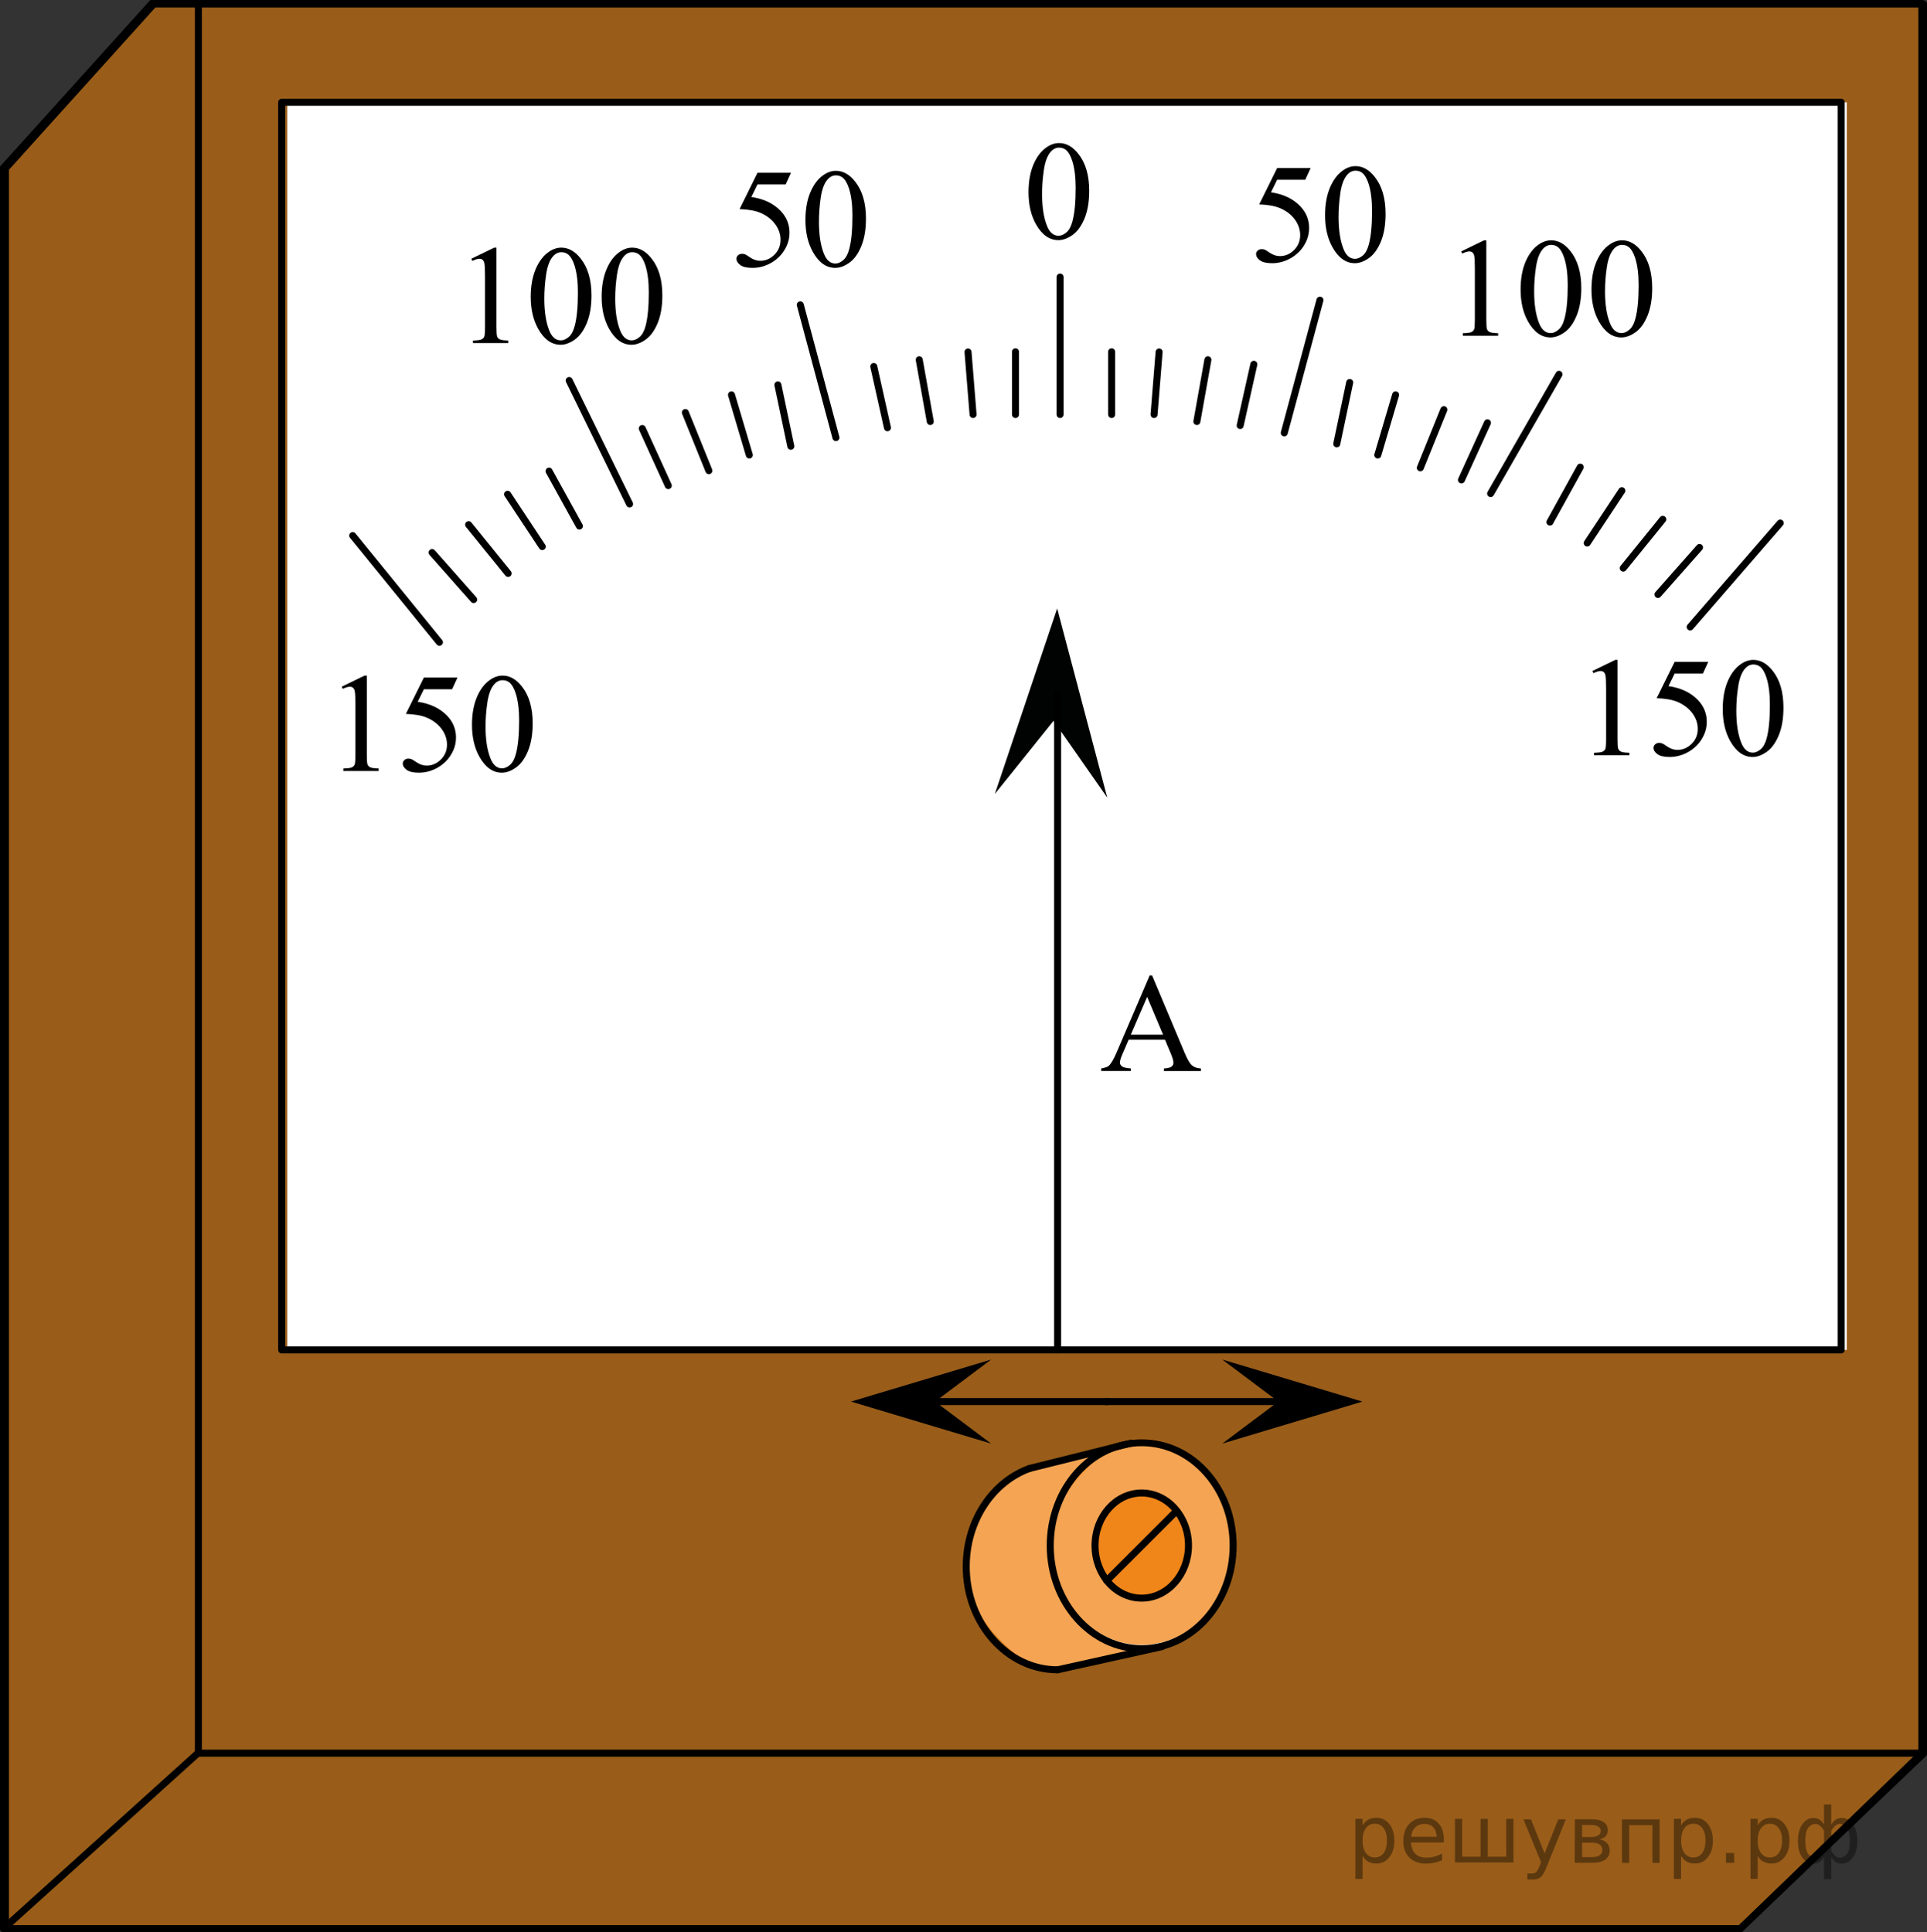 <?xml version="1.0" encoding="utf-8"?>
<!-- Generator: Adobe Illustrator 16.0.0, SVG Export Plug-In . SVG Version: 6.00 Build 0)  -->
<!DOCTYPE svg PUBLIC "-//W3C//DTD SVG 1.1//EN" "http://www.w3.org/Graphics/SVG/1.1/DTD/svg11.dtd">
<svg version="1.1" id="Layer_1" xmlns="http://www.w3.org/2000/svg" xmlns:xlink="http://www.w3.org/1999/xlink" x="0px" y="0px"
	 width="206.303px" height="206.895px" viewBox="-53.877 -55.719 206.303 206.895"
	 enable-background="new -53.877 -55.719 206.303 206.895" xml:space="preserve">
<rect x="-53.877" y="-55.719" width="206.303" height="206.895" fill="#333333" stroke="none"/>
<polygon opacity="0.5" fill="#FF8800" enable-background="new    " points="132.449,150.801 -53.295,150.801 -53.295,-37.684 
	-37.405,-55.298 152.051,-55.298 152.051,132.063 "/>
<polyline fill="none" stroke="#000000" stroke-width="0.75" stroke-linecap="round" stroke-linejoin="round" stroke-miterlimit="8" points="
	132.449,150.801 152.051,132.063 152.051,-55.298 -37.405,-55.298 -53.295,-37.684 -53.295,150.801 "/>
<rect x="-23.123" y="-44.768" fill="#FFFFFF" width="166.966" height="133.599"/>
<rect x="-32.641" y="-55.342" fill="none" stroke="#000000" stroke-width="0.75" stroke-linecap="round" stroke-linejoin="round" stroke-miterlimit="8" width="184.517" height="187.356"/>
<line fill="none" stroke="#000000" stroke-width="0.75" stroke-linecap="round" stroke-linejoin="round" stroke-miterlimit="8" x1="-53.502" y1="150.801" x2="-53.502" y2="-37.74"/>
<line fill="none" stroke="#000000" stroke-width="0.75" stroke-linecap="round" stroke-linejoin="round" stroke-miterlimit="8" x1="132.449" y1="150.801" x2="-53.309" y2="150.801"/>
<path fill="none" stroke="#000000" stroke-width="0.75" stroke-linecap="round" stroke-linejoin="round" stroke-miterlimit="8" d="
	M146.933-55.344"/>
<line fill="none" stroke="#000000" stroke-width="0.75" stroke-linecap="round" stroke-linejoin="round" stroke-miterlimit="8" x1="132.449" y1="150.801" x2="151.878" y2="132.016"/>
<line fill="none" stroke="#000000" stroke-width="0.75" stroke-linecap="round" stroke-linejoin="round" stroke-miterlimit="8" x1="-53.502" y1="150.801" x2="-32.644" y2="131.972"/>
<line fill="none" stroke="#000000" stroke-width="0.75" stroke-linecap="round" stroke-linejoin="round" stroke-miterlimit="8" x1="-53.502" y1="-37.74" x2="-37.616" y2="-55.344"/>
<line fill="none" stroke="#000000" stroke-width="0.75" stroke-linecap="round" stroke-linejoin="round" stroke-miterlimit="8" x1="-37.616" y1="-55.344" x2="-32.641" y2="-55.344"/>
<rect x="-23.72" y="-44.767" fill="none" stroke="#000000" stroke-width="0.75" stroke-linecap="round" stroke-linejoin="round" stroke-miterlimit="8" width="166.962" height="133.598"/>
<path fill="none" stroke="#000000" stroke-width="0.75" stroke-linecap="round" stroke-linejoin="round" stroke-miterlimit="8" d="
	M68.139,113.716"/>
<path fill="none" stroke="#000000" stroke-width="0.75" stroke-linecap="round" stroke-linejoin="round" stroke-miterlimit="8" d="
	M58.955,103.372"/>
<g>
	<path fill="#FFFFFF" d="M68.35,120.87c-5.379,0-9.763-4.932-9.763-11.029c0-6.104,4.387-11.043,9.763-11.043
		c5.407,0,9.794,4.926,9.794,11.043C78.141,115.926,73.767,120.87,68.35,120.87z"/>
	<path fill="#FFFFFF" d="M65.804,98.864l-10.62,3.085c-12.503,10.125-1.116,19.922,2.275,20.924
		c2.392,0.979,10.374-1.745,10.374-1.745s-8.766-1.642-9.236-11.294C58.436,103.565,65.804,98.864,65.804,98.864z"/>
</g>
<path fill="none" stroke="#000000" stroke-width="0.75" stroke-linecap="round" stroke-linejoin="round" stroke-miterlimit="8" d="
	M68.344,112.314"/>
<path opacity="0.75" fill="#F08519" enable-background="new    " d="M65.722,98.864l-10.633,3.085
	c-12.52,10.125-1.115,19.922,2.276,20.924c2.391,0.979,10.377-1.745,10.377-1.745s-8.769-1.642-9.243-11.294
	C58.342,103.565,65.722,98.864,65.722,98.864z"/>
<path opacity="0.75" fill="#F08519" enable-background="new    " d="M68.35,120.419c-5.379,0-9.763-4.94-9.763-11.039
	c0-6.104,4.387-11.044,9.763-11.044c5.407,0,9.794,4.938,9.794,11.044C78.141,115.474,73.767,120.419,68.35,120.419z"/>
<path fill="none" stroke="#000000" stroke-width="0.75" stroke-linecap="round" stroke-linejoin="round" stroke-miterlimit="8" d="
	M59.35,123.085c-5.395,0-9.783-4.953-9.783-11.058c0-4.925,2.84-9.088,6.798-10.512"/>
<line fill="none" stroke="#000000" stroke-width="0.75" stroke-linecap="round" stroke-linejoin="round" stroke-miterlimit="8" x1="67.184" y1="98.819" x2="56.371" y2="101.517"/>
<line fill="none" stroke="#000000" stroke-width="0.75" stroke-linecap="round" stroke-linejoin="round" stroke-miterlimit="8" x1="70.53" y1="120.604" x2="59.35" y2="123.085"/>
<path fill="#FFFFFF" d="M68.35,115.413c-2.758,0-4.992-2.497-4.992-5.634c0-3.106,2.234-5.625,4.992-5.625
	c2.763,0,5.013,2.521,5.013,5.625C73.351,112.89,71.101,115.413,68.35,115.413z"/>
<path fill="#F08519" d="M68.35,115.413c-2.758,0-4.992-2.497-4.992-5.634c0-3.106,2.234-5.625,4.992-5.625
	c2.763,0,5.013,2.521,5.013,5.625C73.351,112.89,71.101,115.413,68.35,115.413z"/>
<path fill="none" stroke="#000000" stroke-width="0.75" stroke-linecap="round" stroke-linejoin="round" stroke-miterlimit="8" d="
	M68.35,115.413c-2.758,0-4.992-2.497-4.992-5.634c0-3.106,2.234-5.625,4.992-5.625c2.763,0,5.013,2.521,5.013,5.625
	C73.351,112.89,71.101,115.413,68.35,115.413z"/>
<path fill="none" stroke="#000000" stroke-width="0.75" stroke-linecap="round" stroke-linejoin="round" stroke-miterlimit="8" d="
	M68.35,120.826c-5.395,0-9.788-4.944-9.788-11.044c0-6.101,4.377-11.018,9.788-11.018c5.407,0,9.794,4.923,9.794,11.018
	C78.141,115.882,73.764,120.826,68.35,120.826z"/>
<polygon fill="#010202" points="58.917,21.466 52.632,29.301 59.304,9.435 64.666,29.69 "/>
<rect x="-40.428" y="-13.456" fill="none" width="24.974" height="33.287"/>
<line fill="none" stroke="#000000" stroke-width="0.75" stroke-linecap="round" stroke-linejoin="round" stroke-miterlimit="8" x1="72.087" y1="106.067" x2="64.607" y2="113.546"/>
<g>
	<g>
		<g>
			<defs>
				<rect id="SVGID_1_" x="53.407" y="-43.923" width="12.42" height="17.871"/>
			</defs>
			<clipPath id="SVGID_2_">
				<use xlink:href="#SVGID_1_"  overflow="visible"/>
			</clipPath>
			<g clip-path="url(#SVGID_2_)">
				<path d="M56.235-35.128c0-1.144,0.174-2.125,0.52-2.95c0.346-0.824,0.806-1.438,1.379-1.842c0.444-0.32,0.904-0.48,1.379-0.48
					c0.771,0,1.462,0.393,2.075,1.175c0.766,0.971,1.147,2.283,1.147,3.942c0,1.162-0.168,2.148-0.504,2.961
					c-0.336,0.813-0.765,1.401-1.285,1.77c-0.521,0.365-1.023,0.55-1.509,0.55c-0.959,0-1.757-0.563-2.395-1.691
					C56.505-32.646,56.235-33.79,56.235-35.128z M57.688-34.945c0,1.378,0.17,2.503,0.512,3.374
					c0.281,0.733,0.701,1.102,1.261,1.102c0.267,0,0.543-0.119,0.83-0.358c0.286-0.239,0.504-0.639,0.651-1.2
					c0.228-0.847,0.342-2.041,0.342-3.581c0-1.142-0.119-2.095-0.356-2.855c-0.178-0.566-0.407-0.968-0.688-1.204
					c-0.203-0.163-0.448-0.244-0.734-0.244c-0.336,0-0.635,0.15-0.896,0.45c-0.355,0.409-0.599,1.051-0.727,1.927
					C57.752-36.66,57.688-35.795,57.688-34.945z"/>
			</g>
		</g>
	</g>
</g>
<line fill="none" stroke="#000000" stroke-width="0.75" stroke-linecap="round" stroke-linejoin="round" stroke-miterlimit="8" x1="59.35" y1="18.594" x2="59.35" y2="88.829"/>
<g>
	<g>
		<g>
			<defs>
				<rect id="SVGID_3_" x="-6.053" y="-32.722" width="26.221" height="17.871"/>
			</defs>
			<clipPath id="SVGID_4_">
				<use xlink:href="#SVGID_3_"  overflow="visible"/>
			</clipPath>
			<g clip-path="url(#SVGID_4_)">
				<path d="M-3.416-28.011l2.445-1.188h0.245v8.454c0,0.562,0.022,0.911,0.069,1.049c0.048,0.138,0.146,0.243,0.293,0.316
					c0.147,0.073,0.449,0.115,0.904,0.126v0.272h-3.78v-0.272c0.476-0.011,0.78-0.052,0.919-0.122
					c0.14-0.07,0.234-0.167,0.289-0.288c0.056-0.121,0.081-0.48,0.081-1.082v-5.404c0-0.729-0.023-1.196-0.072-1.402
					c-0.035-0.157-0.098-0.273-0.189-0.348c-0.092-0.074-0.201-0.109-0.33-0.109c-0.183,0-0.438,0.076-0.764,0.229L-3.416-28.011z"
					/>
				<path d="M2.944-23.928c0-1.143,0.173-2.125,0.519-2.95c0.347-0.824,0.807-1.438,1.379-1.842c0.444-0.32,0.904-0.48,1.378-0.48
					c0.771,0,1.464,0.392,2.076,1.175c0.767,0.97,1.148,2.283,1.148,3.942c0,1.162-0.168,2.147-0.504,2.961
					c-0.336,0.813-0.766,1.4-1.286,1.769c-0.521,0.367-1.024,0.551-1.508,0.551c-0.959,0-1.758-0.563-2.396-1.691
					C3.212-21.446,2.944-22.591,2.944-23.928z M4.397-23.745c0,1.378,0.171,2.503,0.512,3.374c0.281,0.733,0.701,1.101,1.26,1.101
					c0.269,0,0.544-0.119,0.83-0.357c0.287-0.239,0.505-0.64,0.652-1.2c0.228-0.847,0.341-2.041,0.341-3.581
					c0-1.142-0.118-2.095-0.355-2.856c-0.178-0.565-0.406-0.967-0.688-1.203c-0.202-0.163-0.447-0.244-0.733-0.244
					c-0.336,0-0.635,0.149-0.896,0.45c-0.355,0.408-0.599,1.051-0.727,1.927C4.46-25.461,4.397-24.595,4.397-23.745z"/>
				<path d="M10.533-23.928c0-1.143,0.173-2.125,0.519-2.95c0.347-0.824,0.807-1.438,1.379-1.842c0.444-0.32,0.904-0.48,1.379-0.48
					c0.771,0,1.463,0.392,2.075,1.175c0.767,0.97,1.148,2.283,1.148,3.942c0,1.162-0.168,2.147-0.504,2.961
					c-0.336,0.813-0.766,1.4-1.286,1.769c-0.521,0.367-1.024,0.551-1.508,0.551c-0.959,0-1.757-0.563-2.396-1.691
					C10.802-21.446,10.533-22.591,10.533-23.928z M11.986-23.745c0,1.378,0.171,2.503,0.512,3.374
					c0.281,0.733,0.701,1.101,1.26,1.101c0.269,0,0.544-0.119,0.83-0.357c0.287-0.239,0.505-0.64,0.652-1.2
					c0.228-0.847,0.341-2.041,0.341-3.581c0-1.142-0.118-2.095-0.354-2.856c-0.179-0.565-0.407-0.967-0.689-1.203
					c-0.202-0.163-0.447-0.244-0.733-0.244c-0.336,0-0.635,0.149-0.896,0.45c-0.355,0.408-0.598,1.051-0.727,1.927
					C12.05-25.461,11.986-24.595,11.986-23.745z"/>
			</g>
		</g>
	</g>
</g>
<g>
	<g>
		<g>
			<defs>
				<rect id="SVGID_5_" x="-19.942" y="13.096" width="26.219" height="17.87"/>
			</defs>
			<clipPath id="SVGID_6_">
				<use xlink:href="#SVGID_5_"  overflow="visible"/>
			</clipPath>
			<g clip-path="url(#SVGID_6_)">
				<path d="M-17.295,17.813l2.444-1.188h0.245v8.454c0,0.562,0.023,0.911,0.07,1.049s0.145,0.243,0.293,0.316
					c0.146,0.073,0.449,0.114,0.904,0.127v0.271h-3.78v-0.271c0.475-0.013,0.78-0.053,0.919-0.122
					c0.139-0.071,0.234-0.168,0.289-0.288c0.055-0.121,0.081-0.481,0.081-1.082v-5.405c0-0.729-0.024-1.196-0.073-1.402
					c-0.035-0.157-0.098-0.272-0.188-0.348c-0.092-0.074-0.201-0.11-0.33-0.11c-0.184,0-0.438,0.076-0.765,0.229L-17.295,17.813z"/>
				<path d="M-4.895,16.831l-0.579,1.255h-3.022l-0.66,1.344c1.31,0.192,2.348,0.678,3.113,1.455
					c0.656,0.669,0.985,1.458,0.985,2.363c0,0.526-0.107,1.015-0.322,1.462c-0.216,0.448-0.485,0.83-0.813,1.146
					c-0.326,0.314-0.688,0.567-1.089,0.762c-0.568,0.271-1.152,0.405-1.75,0.405c-0.604,0-1.041-0.104-1.315-0.308
					c-0.273-0.204-0.41-0.43-0.41-0.676c0-0.139,0.057-0.26,0.17-0.365c0.113-0.104,0.257-0.159,0.431-0.159
					c0.128,0,0.24,0.021,0.337,0.062c0.097,0.04,0.261,0.14,0.493,0.303c0.37,0.256,0.746,0.384,1.126,0.384
					c0.578,0,1.086-0.218,1.522-0.652c0.438-0.436,0.656-0.967,0.656-1.593c0-0.604-0.194-1.17-0.586-1.692
					c-0.391-0.524-0.929-0.931-1.615-1.215c-0.539-0.223-1.271-0.351-2.201-0.385l1.928-3.891h3.602L-4.895,16.831L-4.895,16.831z"
					/>
				<path d="M-3.347,21.896c0-1.143,0.174-2.125,0.52-2.949c0.346-0.824,0.806-1.438,1.379-1.843
					c0.444-0.319,0.904-0.479,1.378-0.479c0.771,0,1.463,0.391,2.076,1.174c0.766,0.97,1.147,2.284,1.147,3.943
					c0,1.161-0.168,2.147-0.504,2.961c-0.336,0.812-0.765,1.399-1.286,1.768c-0.521,0.367-1.023,0.552-1.508,0.552
					c-0.959,0-1.757-0.563-2.395-1.69C-3.077,24.38-3.347,23.236-3.347,21.896z M-1.894,22.081c0,1.378,0.171,2.503,0.513,3.375
					c0.28,0.732,0.7,1.1,1.26,1.1c0.268,0,0.544-0.118,0.83-0.355C0.996,25.961,1.214,25.56,1.36,25
					c0.229-0.848,0.342-2.04,0.342-3.581c0-1.143-0.118-2.095-0.355-2.857c-0.178-0.564-0.407-0.967-0.689-1.203
					c-0.201-0.162-0.446-0.243-0.732-0.243c-0.336,0-0.635,0.148-0.897,0.449c-0.354,0.408-0.598,1.052-0.726,1.928
					C-1.829,20.365-1.894,21.229-1.894,22.081z"/>
			</g>
		</g>
	</g>
</g>
<g>
	<g>
		<g>
			<defs>
				<rect id="SVGID_7_" x="113.963" y="11.414" width="26.22" height="17.87"/>
			</defs>
			<clipPath id="SVGID_8_">
				<use xlink:href="#SVGID_7_"  overflow="visible"/>
			</clipPath>
			<g clip-path="url(#SVGID_8_)">
				<path d="M116.608,16.131l2.444-1.188h0.245v8.454c0,0.563,0.021,0.911,0.069,1.05c0.047,0.138,0.146,0.242,0.293,0.316
					c0.147,0.073,0.448,0.114,0.903,0.126v0.271h-3.779v-0.271c0.476-0.012,0.779-0.052,0.919-0.122s0.233-0.168,0.289-0.288
					c0.056-0.121,0.081-0.48,0.081-1.082v-5.404c0-0.729-0.023-1.196-0.072-1.402c-0.035-0.158-0.1-0.273-0.189-0.348
					c-0.09-0.075-0.201-0.11-0.33-0.11c-0.183,0-0.438,0.076-0.764,0.229L116.608,16.131z"/>
				<path d="M129.009,15.149l-0.578,1.256h-3.023l-0.66,1.344c1.311,0.191,2.35,0.678,3.113,1.455
					c0.656,0.669,0.986,1.458,0.986,2.362c0,0.527-0.109,1.016-0.324,1.462c-0.215,0.448-0.484,0.83-0.812,1.146
					c-0.326,0.314-0.688,0.567-1.09,0.761c-0.567,0.271-1.151,0.406-1.75,0.406c-0.603,0-1.041-0.104-1.313-0.308
					c-0.274-0.204-0.412-0.431-0.412-0.677c0-0.138,0.058-0.26,0.17-0.364c0.115-0.104,0.258-0.159,0.432-0.159
					c0.128,0,0.24,0.021,0.338,0.061c0.098,0.039,0.262,0.141,0.492,0.304c0.37,0.256,0.746,0.384,1.126,0.384
					c0.578,0,1.086-0.218,1.522-0.652c0.438-0.436,0.656-0.967,0.656-1.593c0-0.604-0.195-1.17-0.586-1.693
					c-0.393-0.523-0.93-0.93-1.615-1.214c-0.539-0.223-1.271-0.351-2.201-0.385l1.928-3.892h3.603L129.009,15.149L129.009,15.149z"
					/>
				<path d="M130.558,20.214c0-1.143,0.172-2.125,0.519-2.95c0.347-0.824,0.807-1.438,1.379-1.842c0.444-0.32,0.903-0.48,1.379-0.48
					c0.771,0,1.463,0.392,2.075,1.175c0.767,0.97,1.148,2.283,1.148,3.942c0,1.162-0.168,2.148-0.505,2.961
					c-0.336,0.813-0.766,1.4-1.286,1.769c-0.521,0.367-1.023,0.552-1.508,0.552c-0.959,0-1.757-0.563-2.396-1.691
					C130.825,22.698,130.558,21.554,130.558,20.214z M132.01,20.399c0,1.378,0.171,2.503,0.513,3.375
					c0.28,0.733,0.701,1.101,1.26,1.101c0.269,0,0.544-0.118,0.83-0.356c0.287-0.238,0.505-0.64,0.652-1.2
					c0.228-0.847,0.34-2.04,0.34-3.58c0-1.143-0.117-2.096-0.354-2.857c-0.178-0.565-0.406-0.967-0.688-1.203
					c-0.201-0.163-0.446-0.244-0.732-0.244c-0.336,0-0.635,0.149-0.896,0.45c-0.354,0.408-0.599,1.051-0.727,1.927
					C132.073,18.683,132.01,19.547,132.01,20.399z"/>
			</g>
		</g>
	</g>
</g>
<g>
	<g>
		<g>
			<defs>
				<rect id="SVGID_9_" x="22.179" y="-40.948" width="19.251" height="17.871"/>
			</defs>
			<clipPath id="SVGID_10_">
				<use xlink:href="#SVGID_9_"  overflow="visible"/>
			</clipPath>
			<g clip-path="url(#SVGID_10_)">
				<path d="M30.81-37.223l-0.575,1.256H27.22l-0.656,1.344c1.305,0.191,2.339,0.677,3.102,1.455
					c0.655,0.669,0.982,1.457,0.982,2.362c0,0.526-0.107,1.015-0.321,1.463c-0.214,0.446-0.483,0.829-0.809,1.145
					c-0.326,0.315-0.688,0.568-1.087,0.76c-0.565,0.271-1.146,0.406-1.742,0.406c-0.602,0-1.037-0.102-1.312-0.307
					c-0.272-0.204-0.41-0.431-0.41-0.676c0-0.139,0.058-0.261,0.17-0.365c0.113-0.105,0.257-0.159,0.43-0.159
					c0.128,0,0.239,0.02,0.336,0.059c0.096,0.04,0.26,0.142,0.491,0.305c0.368,0.256,0.742,0.384,1.121,0.384
					c0.576,0,1.082-0.218,1.52-0.653c0.436-0.436,0.653-0.966,0.653-1.591c0-0.605-0.194-1.17-0.584-1.694
					c-0.39-0.522-0.927-0.929-1.609-1.214c-0.537-0.222-1.269-0.35-2.194-0.384l1.921-3.891h3.589L30.81-37.223L30.81-37.223z"/>
				<path d="M32.354-32.157c0-1.142,0.172-2.125,0.517-2.95c0.345-0.823,0.803-1.438,1.374-1.842c0.443-0.32,0.9-0.479,1.373-0.479
					c0.769,0,1.458,0.391,2.068,1.174c0.764,0.97,1.145,2.284,1.145,3.941c0,1.162-0.167,2.148-0.502,2.961
					c-0.335,0.813-0.762,1.401-1.281,1.77c-0.519,0.367-1.021,0.55-1.503,0.55c-0.955,0-1.751-0.563-2.386-1.69
					C32.62-29.674,32.354-30.819,32.354-32.157z M33.8-31.973c0,1.379,0.17,2.504,0.511,3.374c0.279,0.732,0.698,1.101,1.256,1.101
					c0.266,0,0.541-0.119,0.827-0.358c0.284-0.237,0.502-0.639,0.648-1.199c0.228-0.848,0.34-2.041,0.34-3.58
					c0-1.144-0.118-2.097-0.354-2.857c-0.179-0.566-0.406-0.967-0.688-1.204c-0.202-0.163-0.445-0.244-0.73-0.244
					c-0.335,0-0.633,0.15-0.895,0.45c-0.354,0.409-0.596,1.051-0.724,1.927C33.864-33.689,33.8-32.824,33.8-31.973z"/>
			</g>
		</g>
	</g>
</g>
<g>
	<g>
		<g>
			<defs>
				<rect id="SVGID_11_" x="99.92" y="-33.506" width="26.222" height="17.871"/>
			</defs>
			<clipPath id="SVGID_12_">
				<use xlink:href="#SVGID_11_"  overflow="visible"/>
			</clipPath>
			<g clip-path="url(#SVGID_12_)">
				<path d="M102.556-28.796l2.445-1.188h0.245v8.454c0,0.563,0.022,0.911,0.069,1.049c0.047,0.139,0.146,0.243,0.293,0.316
					c0.146,0.074,0.449,0.116,0.904,0.126v0.272h-3.781v-0.272c0.476-0.01,0.78-0.051,0.919-0.122
					c0.14-0.07,0.233-0.167,0.289-0.288s0.08-0.479,0.08-1.082v-5.404c0-0.729-0.022-1.195-0.071-1.402
					c-0.035-0.158-0.099-0.273-0.189-0.348c-0.091-0.073-0.201-0.11-0.33-0.11c-0.183,0-0.438,0.077-0.764,0.229L102.556-28.796z"/>
				<path d="M108.916-24.713c0-1.143,0.173-2.125,0.519-2.95c0.348-0.824,0.808-1.438,1.379-1.842c0.444-0.32,0.904-0.48,1.379-0.48
					c0.771,0,1.464,0.393,2.076,1.175c0.767,0.971,1.147,2.283,1.147,3.942c0,1.162-0.168,2.148-0.504,2.961
					c-0.336,0.813-0.767,1.401-1.286,1.77c-0.521,0.366-1.023,0.55-1.508,0.55c-0.959,0-1.758-0.563-2.396-1.691
					C109.183-22.228,108.916-23.374,108.916-24.713z M110.368-24.528c0,1.379,0.171,2.504,0.512,3.374
					c0.281,0.733,0.701,1.102,1.26,1.102c0.27,0,0.545-0.119,0.83-0.358c0.287-0.239,0.506-0.639,0.652-1.2
					c0.229-0.847,0.341-2.041,0.341-3.581c0-1.142-0.118-2.095-0.354-2.855c-0.178-0.566-0.406-0.968-0.688-1.204
					c-0.202-0.163-0.446-0.244-0.733-0.244c-0.336,0-0.635,0.15-0.896,0.45c-0.354,0.409-0.599,1.051-0.728,1.927
					C110.433-26.244,110.368-25.38,110.368-24.528z"/>
				<path d="M116.506-24.713c0-1.143,0.173-2.125,0.519-2.95c0.348-0.824,0.808-1.438,1.381-1.842c0.443-0.32,0.902-0.48,1.378-0.48
					c0.771,0,1.463,0.393,2.075,1.175c0.767,0.971,1.147,2.283,1.147,3.942c0,1.162-0.168,2.148-0.504,2.961
					c-0.336,0.813-0.765,1.401-1.286,1.77c-0.521,0.366-1.023,0.55-1.508,0.55c-0.959,0-1.757-0.563-2.396-1.691
					C116.772-22.228,116.506-23.374,116.506-24.713z M117.958-24.528c0,1.379,0.171,2.504,0.512,3.374
					c0.281,0.733,0.701,1.102,1.26,1.102c0.27,0,0.545-0.119,0.83-0.358c0.287-0.239,0.506-0.639,0.652-1.2
					c0.229-0.847,0.341-2.041,0.341-3.581c0-1.142-0.118-2.095-0.354-2.855c-0.179-0.566-0.407-0.968-0.689-1.204
					c-0.202-0.163-0.446-0.244-0.733-0.244c-0.336,0-0.635,0.15-0.896,0.45c-0.354,0.409-0.598,1.051-0.726,1.927
					C118.021-26.244,117.958-25.38,117.958-24.528z"/>
			</g>
		</g>
	</g>
</g>
<g>
	<g>
		<g>
			<defs>
				<rect id="SVGID_13_" x="77.811" y="-41.45" width="19.252" height="17.871"/>
			</defs>
			<clipPath id="SVGID_14_">
				<use xlink:href="#SVGID_13_"  overflow="visible"/>
			</clipPath>
			<g clip-path="url(#SVGID_14_)">
				<path d="M86.441-37.725l-0.575,1.256h-3.014l-0.657,1.344c1.305,0.191,2.339,0.677,3.103,1.455
					c0.654,0.669,0.981,1.457,0.981,2.362c0,0.526-0.106,1.015-0.321,1.463c-0.214,0.446-0.482,0.829-0.809,1.145
					c-0.326,0.315-0.687,0.568-1.086,0.76c-0.566,0.271-1.147,0.406-1.743,0.406c-0.601,0-1.037-0.102-1.311-0.307
					c-0.273-0.204-0.41-0.431-0.41-0.676c0-0.139,0.057-0.261,0.17-0.365c0.113-0.105,0.256-0.159,0.429-0.159
					c0.128,0,0.24,0.02,0.336,0.059c0.097,0.04,0.26,0.142,0.491,0.305c0.369,0.256,0.743,0.384,1.122,0.384
					c0.576,0,1.082-0.218,1.519-0.653c0.437-0.435,0.653-0.966,0.653-1.591c0-0.605-0.194-1.17-0.584-1.694
					c-0.389-0.522-0.926-0.929-1.609-1.214c-0.536-0.222-1.269-0.35-2.193-0.384l1.92-3.894L86.441-37.725L86.441-37.725z"/>
				<path d="M87.985-32.66c0-1.142,0.172-2.125,0.517-2.95c0.346-0.823,0.804-1.438,1.374-1.842c0.443-0.32,0.9-0.479,1.373-0.479
					c0.77,0,1.458,0.392,2.068,1.175c0.764,0.97,1.145,2.283,1.145,3.941c0,1.162-0.167,2.148-0.502,2.961
					c-0.335,0.813-0.762,1.401-1.28,1.77c-0.52,0.367-1.021,0.55-1.503,0.55c-0.955,0-1.751-0.563-2.387-1.69
					C88.252-30.177,87.985-31.321,87.985-32.66z M89.432-32.475c0,1.378,0.17,2.503,0.51,3.374c0.28,0.732,0.699,1.101,1.256,1.101
					c0.267,0,0.541-0.119,0.827-0.358c0.285-0.238,0.502-0.639,0.649-1.199c0.227-0.848,0.34-2.041,0.34-3.581
					c0-1.143-0.118-2.096-0.354-2.856c-0.178-0.566-0.405-0.967-0.687-1.204c-0.202-0.163-0.446-0.244-0.731-0.244
					c-0.335,0-0.633,0.15-0.894,0.45c-0.354,0.409-0.597,1.051-0.725,1.927S89.432-33.327,89.432-32.475z"/>
			</g>
		</g>
	</g>
</g>
<g>
	<g>
		<g>
			<g>
				<defs>
					<rect id="SVGID_15_" x="61.355" y="45.231" width="16.561" height="16.491"/>
				</defs>
				<clipPath id="SVGID_16_">
					<use xlink:href="#SVGID_15_"  overflow="visible"/>
				</clipPath>
				<g clip-path="url(#SVGID_16_)">
					<path d="M70.846,55.617h-3.893l-0.682,1.58c-0.168,0.389-0.252,0.679-0.252,0.87c0,0.151,0.071,0.286,0.219,0.401
						c0.146,0.115,0.46,0.19,0.944,0.226v0.272h-3.165v-0.272c0.42-0.072,0.691-0.17,0.814-0.287
						c0.252-0.236,0.531-0.717,0.838-1.439l3.535-8.236h0.26l3.499,8.326c0.281,0.669,0.537,1.104,0.768,1.303
						c0.229,0.199,0.55,0.313,0.96,0.337v0.271h-3.966v-0.271c0.399-0.021,0.671-0.087,0.812-0.199
						c0.143-0.113,0.212-0.251,0.212-0.413c0-0.217-0.099-0.56-0.297-1.025L70.846,55.617z M70.638,55.073l-1.704-4.046l-1.75,4.046
						H70.638z"/>
				</g>
			</g>
		</g>
	</g>
</g>
<line fill="none" stroke="#000000" stroke-width="0.75" stroke-linecap="round" stroke-linejoin="round" stroke-miterlimit="8" x1="59.617" y1="-11.332" x2="59.617" y2="-26.052"/>
<g>
	<g>
		
			<line fill="none" stroke="#000000" stroke-width="0.75" stroke-linecap="round" stroke-linejoin="round" stroke-miterlimit="8" x1="65.133" y1="-11.332" x2="65.133" y2="-18.052"/>
		
			<line fill="none" stroke="#000000" stroke-width="0.75" stroke-linecap="round" stroke-linejoin="round" stroke-miterlimit="8" x1="69.675" y1="-11.332" x2="70.215" y2="-18.031"/>
		
			<line fill="none" stroke="#000000" stroke-width="0.75" stroke-linecap="round" stroke-linejoin="round" stroke-miterlimit="8" x1="74.258" y1="-10.582" x2="75.439" y2="-17.197"/>
		
			<line fill="none" stroke="#000000" stroke-width="0.75" stroke-linecap="round" stroke-linejoin="round" stroke-miterlimit="8" x1="78.895" y1="-10.153" x2="80.359" y2="-16.711"/>
	</g>
	<g>
		
			<line fill="none" stroke="#000000" stroke-width="0.75" stroke-linecap="round" stroke-linejoin="round" stroke-miterlimit="8" x1="89.238" y1="-8.189" x2="90.623" y2="-14.764"/>
		
			<line fill="none" stroke="#000000" stroke-width="0.75" stroke-linecap="round" stroke-linejoin="round" stroke-miterlimit="8" x1="93.628" y1="-6.995" x2="95.536" y2="-13.438"/>
		
			<line fill="none" stroke="#000000" stroke-width="0.75" stroke-linecap="round" stroke-linejoin="round" stroke-miterlimit="8" x1="98.18" y1="-5.622" x2="100.699" y2="-11.852"/>
		
			<line fill="none" stroke="#000000" stroke-width="0.75" stroke-linecap="round" stroke-linejoin="round" stroke-miterlimit="8" x1="102.583" y1="-4.328" x2="105.367" y2="-10.443"/>
	</g>
	<g>
		
			<line fill="none" stroke="#000000" stroke-width="0.75" stroke-linecap="round" stroke-linejoin="round" stroke-miterlimit="8" x1="112.058" y1="0.188" x2="115.306" y2="-5.695"/>
		
			<line fill="none" stroke="#000000" stroke-width="0.75" stroke-linecap="round" stroke-linejoin="round" stroke-miterlimit="8" x1="116.051" y1="2.43" x2="119.76" y2="-3.172"/>
		
			<line fill="none" stroke="#000000" stroke-width="0.75" stroke-linecap="round" stroke-linejoin="round" stroke-miterlimit="8" x1="119.907" y1="5.115" x2="124.14" y2="-0.105"/>
		
			<line fill="none" stroke="#000000" stroke-width="0.75" stroke-linecap="round" stroke-linejoin="round" stroke-miterlimit="8" x1="123.621" y1="7.938" x2="128.072" y2="2.905"/>
	</g>
</g>
<g>
	<g>
		
			<line fill="none" stroke="#000000" stroke-width="0.75" stroke-linecap="round" stroke-linejoin="round" stroke-miterlimit="8" x1="54.841" y1="-11.332" x2="54.841" y2="-18.052"/>
		
			<line fill="none" stroke="#000000" stroke-width="0.75" stroke-linecap="round" stroke-linejoin="round" stroke-miterlimit="8" x1="50.299" y1="-11.332" x2="49.759" y2="-18.031"/>
		
			<line fill="none" stroke="#000000" stroke-width="0.75" stroke-linecap="round" stroke-linejoin="round" stroke-miterlimit="8" x1="45.716" y1="-10.582" x2="44.534" y2="-17.197"/>
		
			<line fill="none" stroke="#000000" stroke-width="0.75" stroke-linecap="round" stroke-linejoin="round" stroke-miterlimit="8" x1="41.132" y1="-9.915" x2="39.668" y2="-16.473"/>
	</g>
	<g>
		
			<line fill="none" stroke="#000000" stroke-width="0.75" stroke-linecap="round" stroke-linejoin="round" stroke-miterlimit="8" x1="30.79" y1="-7.931" x2="29.405" y2="-14.507"/>
		
			<line fill="none" stroke="#000000" stroke-width="0.75" stroke-linecap="round" stroke-linejoin="round" stroke-miterlimit="8" x1="26.346" y1="-6.995" x2="24.437" y2="-13.438"/>
		
			<line fill="none" stroke="#000000" stroke-width="0.75" stroke-linecap="round" stroke-linejoin="round" stroke-miterlimit="8" x1="22.016" y1="-5.316" x2="19.497" y2="-11.546"/>
		
			<line fill="none" stroke="#000000" stroke-width="0.75" stroke-linecap="round" stroke-linejoin="round" stroke-miterlimit="8" x1="17.668" y1="-3.719" x2="14.884" y2="-9.834"/>
	</g>
	<g>
		
			<line fill="none" stroke="#000000" stroke-width="0.75" stroke-linecap="round" stroke-linejoin="round" stroke-miterlimit="8" x1="8.152" y1="0.616" x2="4.904" y2="-5.267"/>
		
			<line fill="none" stroke="#000000" stroke-width="0.75" stroke-linecap="round" stroke-linejoin="round" stroke-miterlimit="8" x1="4.176" y1="2.811" x2="0.466" y2="-2.792"/>
		
			<line fill="none" stroke="#000000" stroke-width="0.75" stroke-linecap="round" stroke-linejoin="round" stroke-miterlimit="8" x1="0.526" y1="5.683" x2="-3.705" y2="0.463"/>
		
			<line fill="none" stroke="#000000" stroke-width="0.75" stroke-linecap="round" stroke-linejoin="round" stroke-miterlimit="8" x1="-3.164" y1="8.482" x2="-7.615" y2="3.448"/>
	</g>
</g>
<line fill="none" stroke="#000000" stroke-width="0.75" stroke-linecap="round" stroke-linejoin="round" stroke-miterlimit="8" x1="-6.832" y1="13.054" x2="-16.117" y2="1.633"/>
<line fill="none" stroke="#000000" stroke-width="0.75" stroke-linecap="round" stroke-linejoin="round" stroke-miterlimit="8" x1="13.524" y1="-1.75" x2="7.057" y2="-14.973"/>
<line fill="none" stroke="#000000" stroke-width="0.75" stroke-linecap="round" stroke-linejoin="round" stroke-miterlimit="8" x1="35.617" y1="-8.859" x2="31.804" y2="-23.076"/>
<line fill="none" stroke="#000000" stroke-width="0.75" stroke-linecap="round" stroke-linejoin="round" stroke-miterlimit="8" x1="83.617" y1="-9.364" x2="87.437" y2="-23.579"/>
<line fill="none" stroke="#000000" stroke-width="0.75" stroke-linecap="round" stroke-linejoin="round" stroke-miterlimit="8" x1="127.072" y1="11.414" x2="136.714" y2="0.291"/>
<line fill="none" stroke="#000000" stroke-width="0.75" stroke-linecap="round" stroke-linejoin="round" stroke-miterlimit="8" x1="105.707" y1="-2.865" x2="113.03" y2="-15.635"/>
<g>
	<g>
		<polygon points="82.981,94.364 76.979,89.864 91.985,94.364 76.979,98.864 		"/>
		
			<line fill="none" stroke="#000000" stroke-width="0.75" stroke-linecap="round" stroke-linejoin="round" stroke-miterlimit="8" x1="84.483" y1="94.364" x2="64.482" y2="94.364"/>
	</g>
	<g>
		<polygon points="46.233,94.364 52.234,98.864 37.229,94.364 52.234,89.864 		"/>
		
			<line fill="none" stroke="#000000" stroke-width="0.75" stroke-linecap="round" stroke-linejoin="round" stroke-miterlimit="8" x1="44.731" y1="94.364" x2="64.731" y2="94.364"/>
	</g>
</g>
<g style="stroke:none;fill:#000;fill-opacity:0.40"><path d="m 92.0,143.0 v 2.48 h -0.77 v -6.44 h 0.77 v 0.71 q 0.24,-0.42 0.61,-0.62 0.37,-0.20 0.88,-0.20 0.85,0 1.38,0.68 0.53,0.68 0.53,1.77 0,1.10 -0.53,1.77 -0.53,0.68 -1.38,0.68 -0.51,0 -0.88,-0.20 -0.37,-0.20 -0.61,-0.62 z m 2.61,-1.63 q 0,-0.85 -0.35,-1.32 -0.35,-0.48 -0.95,-0.48 -0.61,0 -0.96,0.48 -0.35,0.48 -0.35,1.32 0,0.85 0.35,1.33 0.35,0.48 0.96,0.48 0.61,0 0.95,-0.48 0.35,-0.48 0.35,-1.33 z"/><path d="m 100.7,141.2 v 0.38 h -3.52 q 0.05,0.79 0.47,1.21 0.43,0.41 1.19,0.41 0.44,0 0.85,-0.11 0.42,-0.11 0.82,-0.33 v 0.72 q -0.41,0.17 -0.85,0.27 -0.43,0.09 -0.88,0.09 -1.12,0 -1.77,-0.65 -0.65,-0.65 -0.65,-1.76 0,-1.15 0.62,-1.82 0.62,-0.68 1.67,-0.68 0.94,0 1.49,0.61 0.55,0.60 0.55,1.65 z m -0.77,-0.23 q -0.01,-0.63 -0.35,-1.00 -0.34,-0.38 -0.91,-0.38 -0.64,0 -1.03,0.36 -0.38,0.36 -0.44,1.02 z"/><path d="m 105.4,143.1 h 1.98 v -4.05 h 0.77 v 4.67 h -6.26 v -4.67 h 0.77 v 4.05 h 1.97 v -4.05 h 0.77 z"/><path d="m 111.7,144.2 q -0.33,0.83 -0.63,1.09 -0.31,0.25 -0.82,0.25 h -0.61 v -0.64 h 0.45 q 0.32,0 0.49,-0.15 0.17,-0.15 0.39,-0.71 l 0.14,-0.35 -1.89,-4.59 h 0.81 l 1.46,3.65 1.46,-3.65 h 0.81 z"/><path d="m 115.5,141.6 v 1.54 h 1.09 q 0.53,0 0.80,-0.20 0.28,-0.20 0.28,-0.57 0,-0.38 -0.28,-0.57 -0.28,-0.20 -0.80,-0.20 z m 0,-1.90 v 1.29 h 1.01 q 0.43,0 0.71,-0.17 0.28,-0.17 0.28,-0.48 0,-0.31 -0.28,-0.47 -0.28,-0.17 -0.71,-0.17 z m -0.77,-0.61 h 1.82 q 0.82,0 1.26,0.30 0.44,0.30 0.44,0.85 0,0.43 -0.23,0.68 -0.23,0.25 -0.67,0.31 0.53,0.10 0.82,0.42 0.29,0.32 0.29,0.79 0,0.62 -0.48,0.97 -0.48,0.34 -1.37,0.34 h -1.90 z"/><path d="m 123.8,139.1 v 4.67 h -0.77 v -4.05 h -2.49 v 4.05 h -0.77 v -4.67 z"/><path d="m 126.1,143.0 v 2.48 h -0.77 v -6.44 h 0.77 v 0.71 q 0.24,-0.42 0.61,-0.62 0.37,-0.20 0.88,-0.20 0.85,0 1.38,0.68 0.53,0.68 0.53,1.77 0,1.10 -0.53,1.77 -0.53,0.68 -1.38,0.68 -0.51,0 -0.88,-0.20 -0.37,-0.20 -0.61,-0.62 z m 2.61,-1.63 q 0,-0.85 -0.35,-1.32 -0.35,-0.48 -0.95,-0.48 -0.61,0 -0.96,0.48 -0.35,0.48 -0.35,1.32 0,0.85 0.35,1.33 0.35,0.48 0.96,0.48 0.61,0 0.95,-0.48 0.35,-0.48 0.35,-1.33 z"/><path d="m 130.9,142.7 h 0.88 v 1.06 h -0.88 z"/><path d="m 134.3,143.0 v 2.48 h -0.77 v -6.44 h 0.77 v 0.71 q 0.24,-0.42 0.61,-0.62 0.37,-0.20 0.88,-0.20 0.85,0 1.38,0.68 0.53,0.68 0.53,1.77 0,1.10 -0.53,1.77 -0.53,0.68 -1.38,0.68 -0.51,0 -0.88,-0.20 -0.37,-0.20 -0.61,-0.62 z m 2.61,-1.63 q 0,-0.85 -0.35,-1.32 -0.35,-0.48 -0.95,-0.48 -0.61,0 -0.96,0.48 -0.35,0.48 -0.35,1.32 0,0.85 0.35,1.33 0.35,0.48 0.96,0.48 0.61,0 0.95,-0.48 0.35,-0.48 0.35,-1.33 z"/><path d="m 139.4,141.4 q 0,0.98 0.30,1.40 0.30,0.41 0.82,0.41 0.41,0 0.88,-0.70 v -2.22 q -0.47,-0.70 -0.88,-0.70 -0.51,0 -0.82,0.42 -0.30,0.41 -0.30,1.39 z m 2,4.10 v -2.37 q -0.24,0.39 -0.51,0.55 -0.27,0.16 -0.62,0.16 -0.70,0 -1.18,-0.64 -0.48,-0.65 -0.48,-1.79 0,-1.15 0.48,-1.80 0.49,-0.66 1.18,-0.66 0.35,0 0.62,0.16 0.28,0.16 0.51,0.55 v -2.15 h 0.77 v 2.15 q 0.24,-0.39 0.51,-0.55 0.28,-0.16 0.62,-0.16 0.70,0 1.18,0.66 0.49,0.66 0.49,1.80 0,1.15 -0.49,1.79 -0.48,0.64 -1.18,0.64 -0.35,0 -0.62,-0.16 -0.27,-0.16 -0.51,-0.55 v 2.37 z m 2.77,-4.10 q 0,-0.98 -0.30,-1.39 -0.30,-0.42 -0.81,-0.42 -0.41,0 -0.88,0.70 v 2.22 q 0.47,0.70 0.88,0.70 0.51,0 0.81,-0.41 0.30,-0.42 0.30,-1.40 z"/></g></svg>

<!--File created and owned by https://sdamgia.ru. Copying is prohibited. All rights reserved.-->
